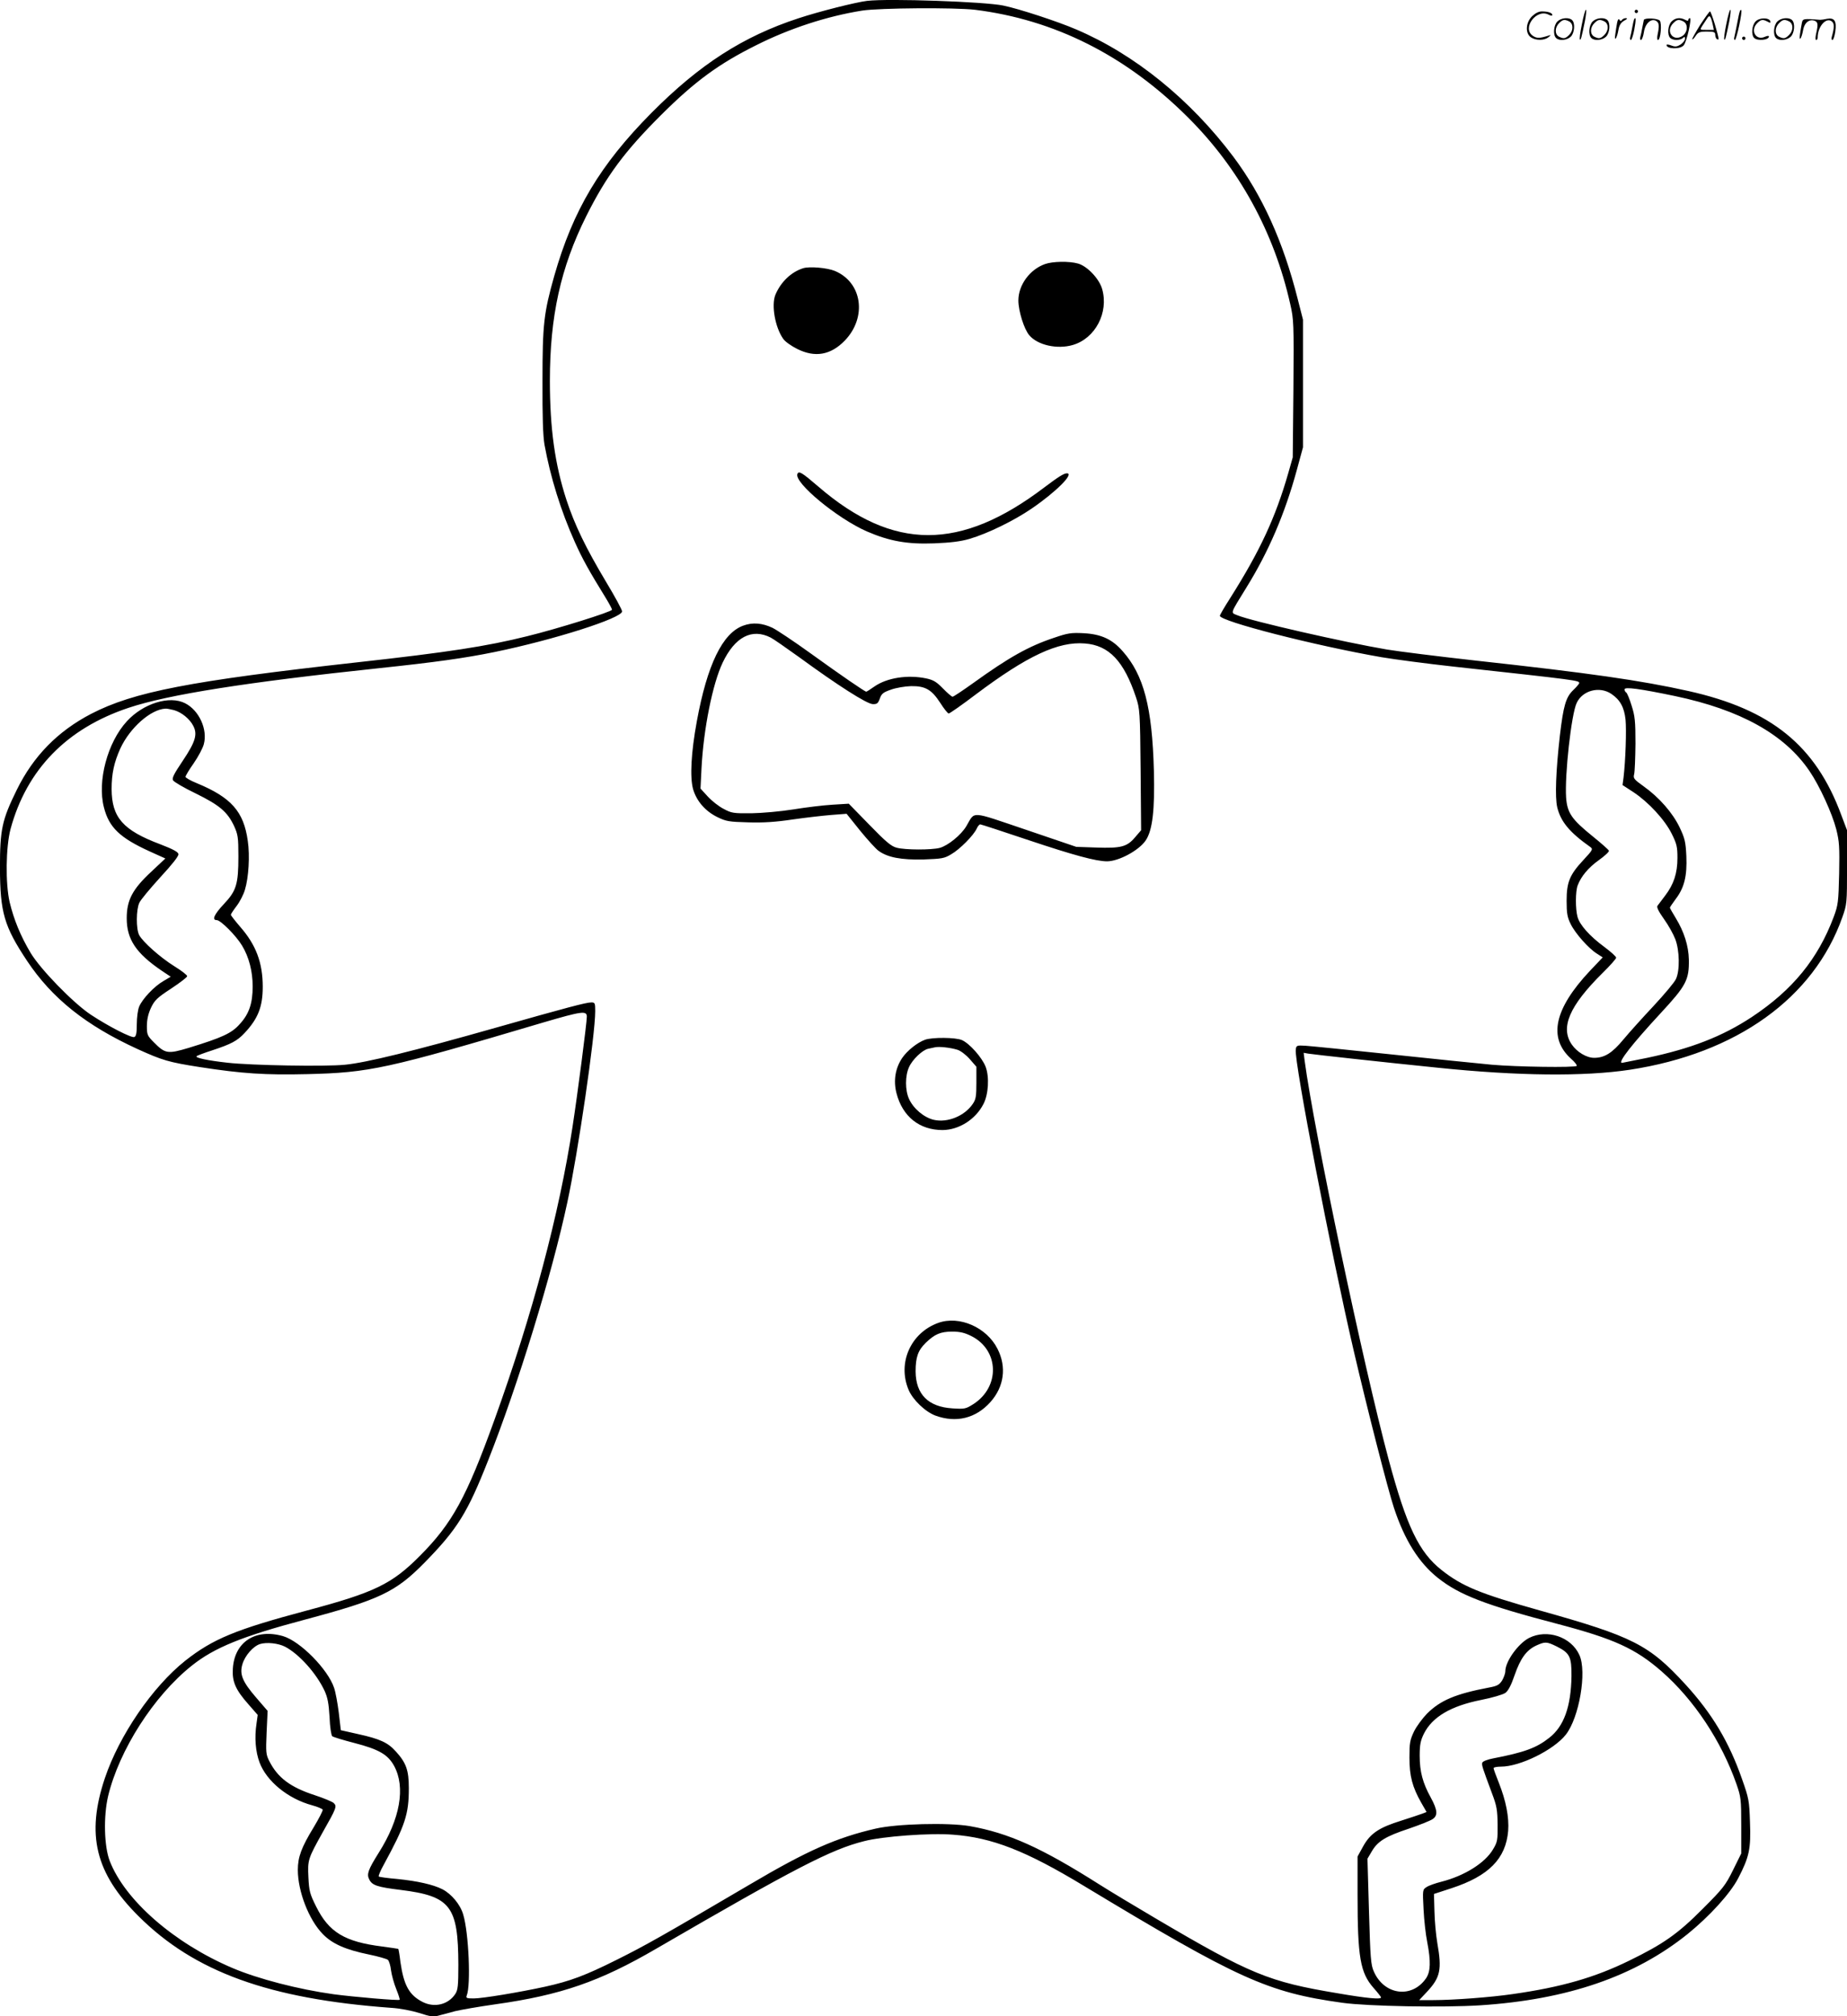 <svg version="1.0" xmlns="http://www.w3.org/2000/svg"
  viewBox="0 0 1099.95 1200.463"
 preserveAspectRatio="xMidYMid meet">
<g transform="translate(-0.528,1200.802) scale(0.1,-0.1)"
fill="#000000" stroke="none">
<path d="M5170 12003 c-67 -8 -286 -63 -410 -104 -330 -108 -589 -275 -875
-563 -306 -309 -467 -578 -579 -971 -62 -220 -70 -286 -70 -625 -1 -213 3
-328 12 -380 35 -192 97 -393 181 -580 44 -98 83 -169 185 -334 20 -33 36 -63
36 -68 0 -12 -326 -114 -506 -158 -241 -60 -468 -95 -1009 -155 -998 -111
-1334 -176 -1587 -307 -200 -104 -345 -253 -443 -453 -88 -179 -100 -235 -100
-465 1 -265 25 -347 161 -552 149 -224 351 -385 659 -526 148 -67 184 -78 370
-107 253 -39 388 -48 640 -42 371 9 470 30 1404 307 232 68 261 72 261 35 0
-36 -55 -460 -85 -655 -80 -522 -238 -1116 -465 -1745 -167 -463 -252 -617
-444 -810 -167 -168 -269 -218 -675 -326 -424 -113 -558 -169 -722 -298 -196
-156 -393 -444 -479 -699 -113 -337 -57 -566 200 -822 333 -332 777 -493 1505
-546 52 -3 123 -17 168 -31 64 -21 84 -24 115 -15 20 5 64 17 97 26 33 8 141
27 240 41 391 55 622 135 960 332 825 479 1040 590 1235 639 110 29 396 50
530 39 233 -17 435 -96 777 -303 923 -557 1097 -636 1543 -698 153 -21 598
-29 820 -15 521 34 921 172 1235 424 131 106 255 242 302 333 66 127 76 175
70 333 -4 128 -7 143 -47 256 -77 221 -178 390 -335 562 -219 239 -313 287
-870 443 -356 100 -461 143 -584 240 -136 107 -209 261 -316 659 -151 564
-443 1948 -500 2373 l-6 48 28 -5 c30 -5 447 -51 773 -84 475 -49 869 -53
1141 -12 636 97 1096 427 1266 908 27 76 28 83 28 298 l0 220 -34 90 c-153
415 -418 629 -911 739 -283 63 -589 107 -1265 181 -225 25 -464 55 -530 66
-254 43 -811 170 -891 204 -41 17 -45 4 54 165 132 213 229 439 300 699 l37
136 0 380 0 380 -32 125 c-86 340 -210 614 -382 844 -257 342 -589 611 -937
759 -109 47 -341 123 -434 142 -109 23 -681 43 -810 28z m640 -53 c476 -59
901 -273 1269 -640 305 -303 514 -684 610 -1112 21 -92 22 -114 19 -505 l-4
-408 -27 -95 c-76 -264 -168 -462 -345 -742 -34 -53 -62 -101 -62 -106 0 -33
567 -178 964 -247 78 -13 267 -38 421 -55 748 -82 755 -83 755 -99 0 -4 -16
-23 -35 -41 -45 -43 -59 -94 -80 -270 -24 -211 -30 -368 -16 -428 21 -86 73
-149 196 -236 18 -13 17 -17 -39 -77 -83 -89 -101 -133 -101 -244 0 -74 4 -98
24 -138 27 -56 108 -147 157 -177 l34 -22 -77 -81 c-212 -226 -249 -398 -112
-522 23 -20 38 -40 34 -43 -11 -11 -357 -6 -505 7 -74 7 -342 34 -595 61 -253
27 -485 50 -515 52 -53 3 -55 2 -58 -24 -9 -75 211 -1215 344 -1787 81 -348
205 -833 241 -941 63 -191 148 -326 261 -416 128 -102 284 -162 712 -274 338
-89 465 -147 621 -283 193 -169 356 -415 446 -672 26 -75 28 -90 28 -246 l0
-166 -49 -99 c-45 -91 -60 -110 -180 -230 -149 -150 -235 -210 -438 -309 -206
-101 -405 -158 -693 -199 -129 -19 -355 -36 -474 -36 l-84 0 47 50 c79 85 89
131 61 290 -8 47 -16 132 -17 188 l-3 104 104 34 c223 73 324 176 338 342 6
81 -13 179 -56 287 -17 42 -31 81 -31 86 0 5 20 9 44 9 113 0 314 99 386 190
80 101 127 375 81 475 -49 108 -192 156 -300 101 -65 -34 -141 -140 -141 -198
0 -13 -9 -37 -19 -55 -17 -26 -29 -33 -78 -42 -200 -38 -289 -76 -369 -155
-27 -28 -63 -76 -78 -107 -24 -51 -27 -68 -27 -155 0 -110 17 -175 71 -270
l31 -54 -23 -9 c-13 -5 -70 -24 -126 -42 -133 -41 -186 -76 -229 -154 l-33
-60 0 -230 c0 -370 16 -462 95 -552 25 -28 45 -54 45 -57 0 -13 -86 -5 -260
25 -409 68 -518 113 -1080 444 -124 73 -277 165 -340 205 -344 218 -538 305
-770 346 -129 22 -435 14 -560 -15 -234 -54 -406 -130 -750 -333 -524 -308
-618 -361 -792 -448 -188 -94 -277 -127 -426 -160 -156 -34 -374 -70 -425 -70
-43 0 -48 2 -42 18 25 60 12 372 -21 481 -17 60 -70 123 -124 151 -55 28 -149
49 -267 61 -59 5 -110 12 -112 15 -3 3 9 33 28 67 130 239 151 303 151 459 0
107 -16 151 -77 218 -47 53 -94 75 -226 104 l-102 23 -12 103 c-7 56 -19 123
-28 149 -37 111 -202 278 -304 308 -164 47 -289 -34 -299 -193 -5 -78 16 -126
92 -212 l56 -64 -7 -51 c-13 -84 -6 -168 18 -232 42 -112 169 -216 313 -255
33 -9 61 -21 63 -26 2 -6 -22 -52 -53 -104 -74 -121 -95 -178 -95 -255 0 -128
66 -298 149 -382 56 -58 135 -93 277 -122 53 -11 102 -25 110 -31 7 -6 16 -34
19 -63 4 -29 18 -79 31 -111 13 -33 23 -62 20 -64 -6 -6 -273 17 -393 33 -209
29 -449 91 -602 156 -348 148 -640 403 -731 637 -34 87 -38 267 -10 386 66
275 272 597 498 777 135 108 301 175 673 274 446 119 541 164 713 339 196 200
256 296 380 611 176 445 379 1104 471 1535 64 297 166 994 166 1138 0 48 -2
52 -23 52 -31 0 -144 -30 -567 -150 -493 -140 -775 -209 -900 -221 -116 -12
-561 -4 -700 12 -117 13 -194 29 -184 39 5 4 47 20 94 35 112 37 148 56 191
102 81 86 109 157 109 276 0 143 -40 250 -135 358 -30 35 -55 67 -55 71 0 4
16 28 35 53 19 25 41 68 49 96 22 72 30 203 17 290 -24 175 -98 259 -303 344
-38 15 -68 33 -68 38 0 6 22 43 49 81 27 39 54 90 60 113 24 88 -28 202 -111
244 -93 48 -250 -1 -347 -107 -116 -126 -177 -357 -137 -512 30 -120 95 -182
273 -263 l93 -42 -84 -79 c-112 -104 -146 -169 -146 -277 0 -125 55 -208 208
-312 l54 -36 -44 -26 c-54 -31 -125 -106 -144 -152 -8 -19 -14 -66 -14 -105 0
-53 -4 -72 -15 -76 -16 -7 -153 63 -259 133 -104 69 -300 270 -359 369 -60
101 -99 197 -124 300 -26 112 -23 329 5 436 96 354 334 599 703 722 236 79
700 152 1492 236 332 35 511 60 687 96 355 73 760 202 760 242 0 10 -43 89
-96 177 -120 201 -186 337 -235 486 -69 211 -99 426 -99 710 0 383 64 674 216
979 120 240 229 387 448 605 200 199 342 303 563 413 200 101 425 174 633 207
105 16 550 19 670 5z m4170 -4086 c390 -82 653 -228 801 -446 61 -89 136 -254
160 -348 18 -72 20 -104 17 -263 -4 -169 -6 -187 -32 -257 -94 -251 -245 -436
-488 -597 -176 -116 -362 -188 -623 -243 -80 -16 -148 -30 -150 -30 -28 0 59
111 232 298 150 162 168 196 166 317 -2 82 -28 165 -78 247 -19 31 -35 59 -35
62 0 3 16 26 35 52 51 67 68 137 63 255 -4 85 -9 106 -40 171 -41 86 -122 179
-215 245 -57 41 -62 47 -56 71 4 15 7 97 8 182 0 134 -3 165 -23 227 -12 40
-27 75 -32 78 -6 3 -10 12 -10 19 0 16 94 3 300 -40z m-379 13 c52 -35 77 -79
85 -154 6 -62 0 -243 -12 -344 l-6 -45 66 -43 c89 -59 186 -164 227 -247 30
-60 34 -78 34 -144 0 -91 -22 -157 -73 -224 -20 -27 -41 -54 -46 -61 -6 -8 7
-34 39 -79 26 -36 56 -90 67 -119 26 -67 28 -188 4 -238 -9 -20 -69 -91 -133
-160 -64 -68 -145 -158 -180 -200 -66 -80 -112 -109 -174 -109 -45 0 -102 34
-133 79 -70 101 -15 230 183 426 45 44 81 85 81 91 0 7 -31 35 -70 64 -87 64
-147 131 -160 179 -13 47 -13 152 1 188 20 53 63 105 126 150 35 25 62 50 60
56 -2 6 -45 44 -97 86 -125 101 -151 139 -158 230 -9 134 31 497 63 564 35 75
136 101 206 54z m-8559 -97 c45 -13 93 -52 114 -93 27 -51 13 -96 -62 -208
-53 -79 -66 -104 -58 -117 5 -9 66 -45 135 -78 142 -70 188 -109 228 -193 23
-51 26 -67 26 -181 0 -166 -12 -206 -87 -285 -58 -62 -72 -95 -42 -95 23 0
115 -92 151 -152 41 -68 63 -153 63 -243 0 -100 -21 -163 -76 -223 -49 -56
-104 -81 -306 -143 -124 -37 -139 -35 -207 34 -38 38 -41 45 -41 96 0 38 8 73
24 108 22 46 36 60 120 115 53 35 96 68 96 74 0 7 -34 33 -76 59 -85 53 -188
145 -210 186 -19 37 -18 152 1 192 8 18 65 86 125 152 71 77 110 126 108 138
-2 13 -32 29 -107 58 -224 84 -290 160 -291 329 0 93 15 160 52 242 57 123
180 232 268 237 8 1 32 -4 52 -9z m661 -5576 c84 -44 186 -158 235 -262 19
-42 25 -76 30 -158 2 -57 10 -108 16 -113 6 -5 65 -23 131 -40 147 -38 200
-69 237 -136 70 -128 36 -317 -92 -519 -62 -99 -72 -126 -56 -157 17 -36 49
-46 187 -63 298 -37 343 -96 344 -446 0 -124 -3 -150 -18 -173 -42 -64 -124
-84 -195 -48 -80 41 -112 99 -132 237 -5 43 -11 78 -13 79 -1 1 -44 7 -95 14
-224 28 -318 85 -394 238 -38 76 -42 93 -46 174 -5 104 -3 110 85 268 83 146
86 155 65 175 -10 8 -60 29 -112 46 -145 47 -221 104 -271 203 -20 39 -21 52
-16 170 l6 129 -69 80 c-81 94 -99 138 -81 198 15 51 64 107 105 120 40 12
108 5 149 -16z m7574 1 c77 -39 88 -61 87 -177 -3 -181 -45 -298 -132 -366
-77 -61 -149 -87 -335 -123 -32 -6 -61 -17 -64 -25 -5 -14 0 -28 58 -184 28
-74 32 -98 33 -185 1 -92 -1 -104 -27 -147 -47 -81 -170 -158 -307 -193 -36
-9 -76 -23 -89 -32 -24 -15 -24 -17 -18 -132 3 -64 13 -152 22 -196 22 -115
20 -175 -7 -215 -84 -122 -249 -101 -311 40 -18 40 -21 79 -29 359 l-9 313 26
44 c35 60 82 89 221 135 64 22 127 47 140 56 33 21 31 54 -10 129 -48 87 -66
154 -66 249 0 66 5 90 25 131 50 100 160 165 340 201 66 13 131 32 145 42 17
12 35 46 55 105 35 101 71 150 129 177 53 24 62 24 123 -6z M6229 10436 c-91
-32 -159 -125 -159 -217 0 -62 34 -171 65 -207 50 -59 166 -85 259 -58 134 39
215 193 175 333 -17 61 -89 137 -144 152 -53 15 -151 13 -196 -3z M4788 10411
c-72 -23 -133 -82 -165 -158 -25 -62 -2 -194 47 -263 11 -16 48 -42 82 -59
107 -54 201 -37 285 50 133 139 103 346 -60 414 -46 19 -152 28 -189 16z
M4754 9186 c-20 -52 238 -265 414 -342 134 -58 240 -77 400 -71 98 4 158 11
212 27 106 31 264 108 369 180 145 99 256 210 210 210 -18 0 -51 -21 -132 -82
-502 -382 -902 -381 -1347 2 -99 85 -118 97 -126 76z M4431 8283 c-123 -45
-214 -232 -276 -570 -34 -185 -42 -333 -22 -404 21 -71 73 -131 145 -166 51
-25 69 -28 182 -31 89 -3 165 2 265 17 77 11 181 23 231 27 l91 7 81 -101 c45
-55 94 -109 110 -120 54 -39 134 -54 266 -51 110 4 125 6 166 31 51 29 134
113 152 153 6 14 16 25 21 25 5 0 136 -43 291 -95 266 -89 399 -125 464 -125
70 0 190 65 230 124 41 60 55 182 49 416 -10 377 -60 569 -186 711 -62 71
-127 101 -230 107 -77 4 -96 1 -178 -27 -151 -50 -270 -117 -481 -269 -63 -45
-118 -82 -124 -82 -5 0 -31 22 -57 49 -38 39 -57 51 -100 60 -110 23 -233 4
-308 -48 -24 -17 -46 -31 -49 -31 -8 0 -147 95 -334 230 -97 70 -198 137 -224
150 -61 29 -119 34 -175 13z m164 -71 c16 -8 92 -61 170 -117 227 -166 401
-277 437 -279 27 -1 32 4 43 33 10 29 20 37 66 53 30 11 84 20 120 21 85 1
122 -20 174 -100 22 -35 45 -63 50 -63 6 0 79 51 162 114 305 229 490 316 649
303 144 -11 233 -105 305 -322 22 -67 24 -85 27 -430 l3 -360 -36 -42 c-48
-57 -84 -66 -231 -61 l-119 4 -300 102 c-338 114 -301 112 -355 21 -31 -52
-108 -115 -158 -129 -48 -13 -206 -13 -257 1 -32 8 -65 36 -162 136 l-123 126
-97 -6 c-54 -3 -159 -16 -233 -28 -74 -12 -187 -22 -250 -23 -107 -1 -119 1
-165 26 -28 14 -70 47 -94 73 l-44 48 6 121 c12 234 66 503 126 629 73 153
174 206 286 149z M5515 5818 c-47 -17 -107 -65 -137 -109 -41 -61 -53 -135
-34 -209 36 -140 137 -220 275 -220 97 1 196 63 243 155 30 57 36 162 13 222
-22 56 -97 140 -142 159 -38 16 -174 17 -218 2z m192 -60 c18 -5 51 -30 73
-55 l40 -46 0 -95 c0 -82 -3 -100 -22 -127 -49 -72 -151 -113 -232 -94 -59 14
-121 67 -147 124 -24 52 -24 138 0 190 20 45 80 102 114 109 12 3 31 7 42 9
25 5 90 -2 132 -15z M5593 4132 c-164 -59 -244 -238 -177 -398 25 -60 99 -131
160 -154 123 -45 240 -17 327 80 82 91 98 209 43 317 -64 128 -227 200 -353
155z m198 -79 c165 -84 171 -301 12 -404 -46 -29 -52 -31 -126 -26 -144 9
-218 84 -219 220 0 84 14 125 60 170 54 52 88 67 158 67 46 0 73 -6 115 -27z
M9426 11864 c-10 -47 -15 -88 -12 -91 5 -6 9 7 30 110 7 37 10 67 6 67 -4 0
-15 -39 -24 -86z M9740 11940 c0 -5 5 -10 10 -10 6 0 10 5 10 10 0 6 -4 10
-10 10 -5 0 -10 -4 -10 -10z M10286 11864 c-10 -47 -15 -88 -12 -91 5 -6 9 7
30 110 7 37 10 67 6 67 -4 0 -15 -39 -24 -86z M10366 11939 c-3 -8 -10 -41
-16 -74 -6 -33 -14 -68 -16 -77 -3 -10 -1 -18 3 -18 10 0 46 171 38 178 -2 3
-7 -1 -9 -9z M9129 11911 c-38 -38 -41 -101 -7 -125 29 -20 79 -20 104 0 18
14 18 15 1 10 -53 -17 -69 -17 -92 -2 -69 45 21 166 94 126 12 -6 21 -7 21 -1
0 12 -25 21 -62 21 -19 0 -39 -10 -59 -29z M10130 11859 c-28 -45 -49 -83 -47
-85 2 -3 12 7 21 21 14 21 24 25 66 25 43 0 50 -3 50 -19 0 -11 5 -23 10 -26
6 -3 10 -3 10 1 0 20 -44 164 -51 164 -4 0 -30 -37 -59 -81z m75 4 l7 -33 -42
0 c-42 0 -42 0 -28 23 8 12 21 32 29 44 15 25 22 18 34 -34z M9280 11880 c-22
-22 -27 -79 -8 -98 19 -19 66 -14 88 8 22 22 27 79 8 98 -19 19 -66 14 -88 -8z
m71 0 c25 -14 25 -54 -1 -80 -23 -23 -33 -24 -61 -10 -25 14 -25 54 1 80 23
23 33 24 61 10z M9490 11880 c-22 -22 -27 -79 -8 -98 19 -19 66 -14 88 8 22
22 27 79 8 98 -19 19 -66 14 -88 -8z m71 0 c25 -14 25 -54 -1 -80 -23 -23 -33
-24 -61 -10 -25 14 -25 54 1 80 23 23 33 24 61 10z M9636 11874 c-3 -16 -8
-47 -11 -69 -8 -51 10 -26 19 27 5 27 15 42 34 53 18 10 22 14 10 15 -9 0 -20
-5 -24 -11 -5 -8 -9 -8 -14 1 -5 8 -10 3 -14 -16z M9737 11893 c-2 -4 -7 -26
-11 -48 -4 -22 -9 -48 -12 -57 -3 -10 -1 -18 4 -18 4 0 14 28 20 62 11 58 10
81 -1 61z M9795 11890 c-1 -3 -5 -23 -9 -45 -4 -22 -9 -48 -12 -57 -3 -10 -1
-18 4 -18 5 0 13 20 17 45 7 53 44 87 74 68 17 -11 19 -28 8 -80 -4 -18 -3
-33 2 -33 16 0 24 99 11 115 -12 14 -87 18 -95 5z M9960 11880 c-22 -22 -27
-79 -8 -98 7 -7 24 -12 38 -12 14 0 31 5 38 12 9 9 12 8 12 -5 0 -9 -12 -24
-26 -34 -21 -13 -32 -15 -55 -6 -16 6 -29 8 -29 3 0 -24 81 -27 102 -2 18 19
50 162 37 162 -5 0 -9 -5 -9 -10 0 -7 -6 -7 -19 0 -30 16 -59 12 -81 -10z m71
0 c29 -16 25 -65 -6 -86 -56 -37 -103 28 -55 76 23 23 33 24 61 10z M10461
11881 c-23 -23 -28 -80 -9 -99 19 -19 88 -13 88 9 0 5 -11 4 -24 -2 -54 -25
-89 38 -46 81 23 23 33 24 62 9 16 -9 19 -8 16 3 -8 22 -64 22 -87 -1z M10590
11880 c-22 -22 -27 -79 -8 -98 19 -19 66 -14 88 8 22 22 27 79 8 98 -19 19
-66 14 -88 -8z m71 0 c25 -14 25 -54 -1 -80 -23 -23 -33 -24 -61 -10 -25 14
-25 54 1 80 23 23 33 24 61 10z M10736 11871 c-3 -14 -8 -44 -11 -66 -8 -51
10 -26 19 27 8 41 35 63 66 53 22 -7 24 -21 11 -77 -5 -22 -5 -38 0 -38 5 0 9
6 9 13 0 68 51 125 85 97 15 -13 15 -35 -1 -92 -3 -10 -1 -18 4 -18 6 0 13 23
17 50 9 63 -5 84 -49 76 -17 -4 -35 -6 -41 -6 -101 8 -104 7 -109 -19z M10380
11780 c0 -5 5 -10 10 -10 6 0 10 5 10 10 0 6 -4 10 -10 10 -5 0 -10 -4 -10
-10z"/>
</g>
</svg>
